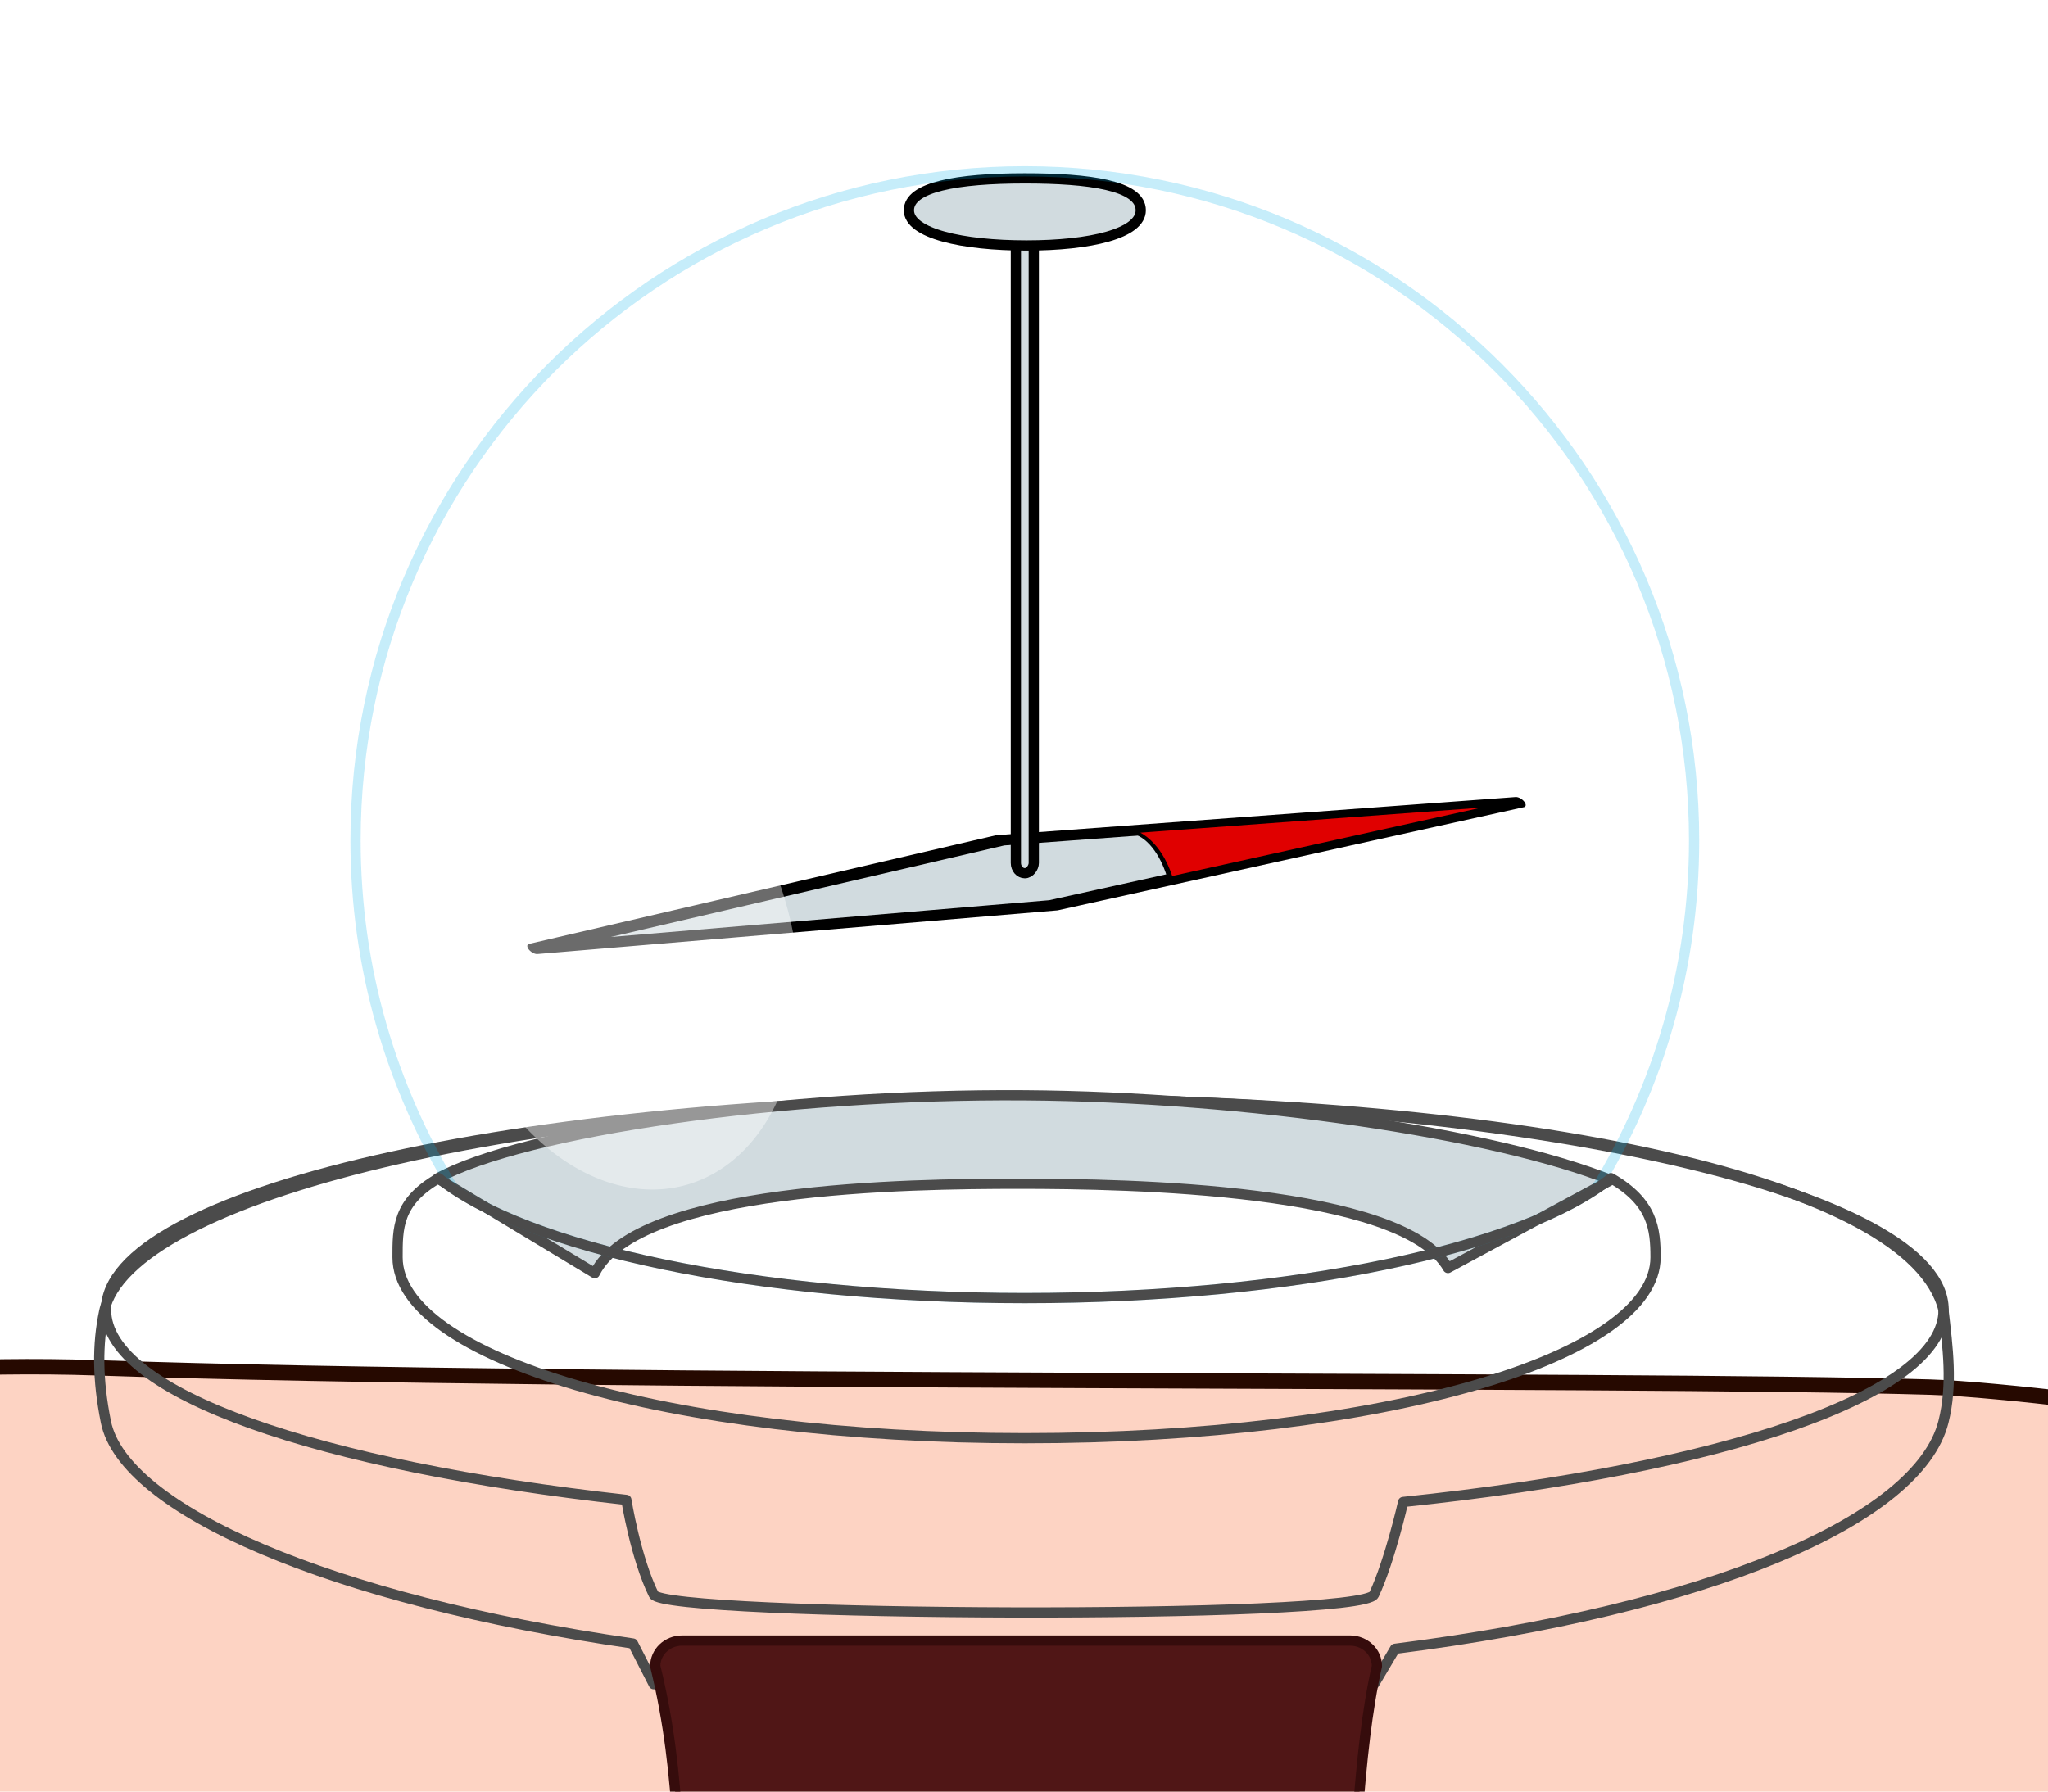<?xml version="1.0" encoding="UTF-8" standalone="no"?>
<!-- Created with Inkscape (http://www.inkscape.org/) -->
<svg xmlns:svg="http://www.w3.org/2000/svg" xmlns="http://www.w3.org/2000/svg" xmlns:xlink="http://www.w3.org/1999/xlink" xmlns:sodipodi="http://sodipodi.sourceforge.net/DTD/sodipodi-0.dtd" xmlns:inkscape="http://www.inkscape.org/namespaces/inkscape" version="1.0" width="400" height="350" id="svg2">
  <defs id="defs4">
    <linearGradient id="linearGradient5992">
      <stop style="stop-color: rgb(110, 140, 153); stop-opacity: 1;" offset="0" id="stop5994"/>
      <stop style="stop-color: rgb(155, 177, 185); stop-opacity: 1;" offset="1" id="stop5996"/>
    </linearGradient>
    <linearGradient id="linearGradient5986">
      <stop style="stop-color: rgb(171, 193, 202); stop-opacity: 1;" offset="0" id="stop5988"/>
      <stop style="stop-color: rgb(172, 190, 197); stop-opacity: 1;" offset="1" id="stop5990"/>
    </linearGradient>
    <linearGradient id="linearGradient5970">
      <stop style="stop-color: rgb(171, 193, 202); stop-opacity: 1;" offset="0" id="stop5972"/>
      <stop style="stop-color: rgb(172, 190, 197); stop-opacity: 1;" offset="1" id="stop5974"/>
    </linearGradient>
    <linearGradient id="linearGradient5954">
      <stop style="stop-color: rgb(250, 213, 199); stop-opacity: 1;" offset="0" id="stop5956"/>
      <stop style="stop-color: rgb(253, 211, 195); stop-opacity: 0;" offset="1" id="stop5958"/>
    </linearGradient>
    <linearGradient id="linearGradient4964">
      <stop style="stop-color: rgb(209, 219, 223); stop-opacity: 1;" offset="0" id="stop4966"/>
      <stop style="stop-color: rgb(172, 190, 197); stop-opacity: 1;" offset="1" id="stop4968"/>
    </linearGradient>
    <linearGradient id="linearGradient3626">
      <stop style="stop-color: rgb(165, 241, 255); stop-opacity: 1;" offset="0" id="stop3628"/>
      <stop style="stop-color: rgb(111, 232, 255); stop-opacity: 1;" offset="1" id="stop3630"/>
    </linearGradient>
    <linearGradient id="linearGradient3204">
      <stop style="stop-color: rgb(255, 198, 0); stop-opacity: 1;" offset="0" id="stop3206"/>
      <stop style="stop-color: rgb(240, 159, 0); stop-opacity: 1;" offset="1" id="stop3208"/>
    </linearGradient>
    <linearGradient id="linearGradient3242">
      <stop style="stop-color: rgb(255, 1, 1); stop-opacity: 1;" offset="0" id="stop3244"/>
      <stop style="stop-color: rgb(232, 0, 0); stop-opacity: 1;" offset="1" id="stop3246"/>
    </linearGradient>
    <linearGradient id="linearGradient3191">
      <stop style="stop-color: rgb(199, 134, 28); stop-opacity: 1;" offset="0" id="stop3193"/>
      <stop style="stop-color: rgb(199, 134, 28); stop-opacity: 0;" offset="1" id="stop3195"/>
    </linearGradient>
    <linearGradient id="linearGradient3167">
      <stop style="stop-color: rgb(169, 241, 255); stop-opacity: 1;" offset="0" id="stop3169"/>
      <stop style="stop-color: rgb(88, 227, 255); stop-opacity: 1;" offset="1" id="stop3171"/>
    </linearGradient>
    <linearGradient id="linearGradient3159">
      <stop style="stop-color: rgb(255, 255, 255); stop-opacity: 1;" offset="0" id="stop3161"/>
      <stop style="stop-color: rgb(255, 255, 255); stop-opacity: 0;" offset="1" id="stop3163"/>
    </linearGradient>
    <inkscape:perspective id="perspective10" inkscape:persp3d-origin="372.04724 : 350.78739 : 1" inkscape:vp_z="744.09448 : 526.18109 : 1" inkscape:vp_y="0 : 1000 : 0" inkscape:vp_x="0 : 526.18109 : 1" sodipodi:type="inkscape:persp3d"/>
    <linearGradient x1="101.321" y1="435.521" x2="108.16" y2="501.4" id="linearGradient3165" xlink:href="#linearGradient3159" gradientUnits="userSpaceOnUse"/>
    <linearGradient x1="37.268" y1="-64.954" x2="344.528" y2="553.461" id="linearGradient3173" xlink:href="#linearGradient3167" gradientUnits="userSpaceOnUse"/>
    <linearGradient x1="54.921" y1="-53.889" x2="330.658" y2="570.724" id="linearGradient3175" xlink:href="#linearGradient3167" gradientUnits="userSpaceOnUse"/>
    <linearGradient x1="189.649" y1="426.141" x2="283.326" y2="581.755" id="linearGradient3225" xlink:href="#linearGradient3167" gradientUnits="userSpaceOnUse" gradientTransform="matrix(0.57, -0.049, 0.03, 0.352, 69.148, 471.563)"/>
    <radialGradient cx="197.143" cy="243.791" r="228.571" fx="197.143" fy="243.791" id="radialGradient3185" xlink:href="#linearGradient3167" gradientUnits="userSpaceOnUse" gradientTransform="matrix(1, 0, 0, 1.618, 0, -150.671)"/>
    <linearGradient x1="87.504" y1="83.227" x2="133.846" y2="140.172" id="linearGradient3203" xlink:href="#linearGradient3159" gradientUnits="userSpaceOnUse"/>
    <linearGradient x1="87.504" y1="83.227" x2="133.846" y2="140.172" id="linearGradient3207" xlink:href="#linearGradient3159" gradientUnits="userSpaceOnUse" gradientTransform="matrix(-0.731, 0.006, 0.046, -0.612, 320.439, 697.223)"/>
    <filter height="1.244" y="-0.122" width="1.683" x="-0.342" id="filter3219">
      <feGaussianBlur id="feGaussianBlur3221" stdDeviation="4.844" inkscape:collect="always"/>
    </filter>
    <radialGradient cx="166.424" cy="179.64" r="57.655" fx="166.424" fy="179.64" id="radialGradient3248" xlink:href="#linearGradient3242" gradientUnits="userSpaceOnUse" gradientTransform="matrix(1.1, 0.832, -0.884, 1.058, 165.014, 222.116)"/>
    <radialGradient cx="197.143" cy="243.791" r="228.571" fx="197.143" fy="243.791" id="radialGradient2431" xlink:href="#linearGradient3204" gradientUnits="userSpaceOnUse" gradientTransform="matrix(0.262, 0.508, -0.498, 0.257, 239.898, 11.847)"/>
    <radialGradient cx="197.143" cy="243.791" r="228.571" fx="197.143" fy="243.791" id="radialGradient3219" xlink:href="#linearGradient3204" gradientUnits="userSpaceOnUse" gradientTransform="matrix(0.262, 0.508, -0.498, 0.257, 239.898, 11.847)"/>
    <filter id="filter3225">
      <feGaussianBlur id="feGaussianBlur3227" stdDeviation="2.808" inkscape:collect="always"/>
    </filter>
    <radialGradient cx="197.143" cy="243.791" r="228.571" fx="197.143" fy="243.791" id="radialGradient4954" xlink:href="#linearGradient3167" gradientUnits="userSpaceOnUse" gradientTransform="matrix(0.572, 0, 0, 0.572, 681.967, 407.781)"/>
    <radialGradient cx="197.143" cy="243.791" r="228.571" fx="197.143" fy="243.791" id="radialGradient4956" xlink:href="#linearGradient3626" gradientUnits="userSpaceOnUse" gradientTransform="matrix(0.262, 0.508, -0.498, 0.257, 599.479, 384.402)"/>
    <linearGradient x1="918.885" y1="626.213" x2="676.157" y2="654.769" id="linearGradient4974" xlink:href="#linearGradient4964" gradientUnits="userSpaceOnUse" spreadMethod="pad"/>
    <linearGradient x1="304.879" y1="258.144" x2="13.751" y2="223.877" id="linearGradient4976" xlink:href="#linearGradient4964" gradientUnits="userSpaceOnUse"/>
    <linearGradient x1="-2.955" y1="272.058" x2="356.247" y2="273.405" id="linearGradient5968" xlink:href="#linearGradient5970" gradientUnits="userSpaceOnUse"/>
    <linearGradient x1="121.49" y1="310.993" x2="127.212" y2="310.993" id="linearGradient5984" xlink:href="#linearGradient5992" gradientUnits="userSpaceOnUse"/>
    <linearGradient x1="121.49" y1="310.993" x2="127.212" y2="310.993" id="linearGradient6000" xlink:href="#linearGradient5992" gradientUnits="userSpaceOnUse" gradientTransform="matrix(-1, 0, 0, 1, 990.684, 383.026)"/>
    <linearGradient x1="422.732" y1="478.191" x2="469.252" y2="509.739" id="linearGradient6004" xlink:href="#linearGradient3159" gradientUnits="userSpaceOnUse"/>
  </defs>
  <g transform="translate(-19.286, -364.505)" id="layer1">
    <g transform="translate(0, -8.051)" id="g3249">
      <g transform="translate(5)" id="g3228">
        <g transform="translate(-580.25, -23.797)" id="g4914">
          <g transform="translate(0, 13.326)" id="g4939">
            <g id="g6396">
              <g transform="matrix(0.9, -0.134, -0.812, -0.991, 529.897, 1209.88)" id="g4960">
                <path d="M 795.172,548.378 L 901.684,554.313 L 795.172,561.183 L 687.71,554.313 L 795.172,548.378 z " style="fill: rgb(209, 219, 223); fill-opacity: 1; stroke: rgb(0, 0, 0); stroke-width: 2; stroke-linecap: round; stroke-linejoin: round; stroke-miterlimit: 4; stroke-dasharray: none; stroke-opacity: 1;" id="path4791"/>
                <path d="M 821.947,549.868 L 901.697,554.306 L 821.947,559.462 C 825.36,557.81 823.763,553.12 821.947,549.868 z " style="fill: rgb(224, 0, 0); fill-opacity: 1; stroke: rgb(0, 0, 0); stroke-width: 1; stroke-linecap: round; stroke-linejoin: round; stroke-miterlimit: 4; stroke-dasharray: none; stroke-opacity: 1;" id="path4803"/>
              </g>
              <rect width="3.497" height="126.472" rx="2" ry="2" x="-796.446" y="427.141" transform="scale(-1, 1)" style="fill: rgb(209, 219, 223); fill-opacity: 1; stroke: rgb(0, 0, 0); stroke-width: 2; stroke-linecap: round; stroke-linejoin: round; stroke-miterlimit: 4; stroke-dasharray: none; stroke-opacity: 1;" id="rect4795"/>
              <path d="M 794.682,417.875 C 807.183,417.875 817.338,419.224 817.338,424.106 C 817.338,428.652 807.519,430.979 795.018,430.979 C 782.517,430.979 772.057,428.652 772.057,424.106 C 772.057,419.56 781.439,417.875 794.682,417.875 z " style="fill: rgb(209, 219, 223); fill-opacity: 1; stroke: rgb(0, 0, 0); stroke-width: 2; stroke-linecap: round; stroke-linejoin: round; stroke-miterlimit: 4; stroke-dasharray: none; stroke-opacity: 1;" id="path4797"/>
            </g>
            <path d="M 551.459,654.949 C 559.448,650.797 590.622,649.461 613.161,650.232 C 711.722,653.603 911.297,652.214 971.56,654.01 C 985.213,654.416 1017.519,658.658 1018.574,658.988 C 1029.343,662.353 1028.67,776.103 1028.67,776.103 L 512.42,767.353 L 551.459,654.949 z " style="fill: rgb(253, 211, 195); fill-opacity: 1; fill-rule: evenodd; stroke: rgb(38, 9, 0); stroke-width: 3; stroke-linecap: butt; stroke-linejoin: miter; stroke-miterlimit: 4; stroke-dasharray: none; stroke-opacity: 1;" id="path4981"/>
            <path d="M 178.812,201.344 C 79.751,201.344 3.686,220.619 -0.993,242.899 C -2.339,249.309 -2.314,256.181 -0.656,264.438 C 2.787,281.584 43.116,299.194 102.281,307.75 L 106.344,315.692 L 247.031,315.692 L 251.125,308.781 C 312.21,301.042 353.38,283.723 358.25,264.438 C 360.088,257.159 359.085,249.858 358.25,242.562 C 352.063,217.416 277.874,201.344 178.812,201.344 z " transform="translate(615.87, 396.353)" style="fill: url(#linearGradient5968) rgb(0, 0, 0); fill-opacity: 1; stroke: rgb(75, 75, 75); stroke-width: 2; stroke-linecap: round; stroke-linejoin: round; stroke-miterlimit: 4; stroke-dasharray: none; stroke-opacity: 1;" id="path4771"/>
            <path d="M 178.812,201.281 C 79.751,201.281 -0.625,219.765 -0.625,242.531 C -0.625,258.892 40.872,273.022 101,279.688 C 101,279.688 102.788,290.963 106.344,298.188 C 108.468,302.504 244.709,303.176 247.031,298.188 C 250.147,291.495 252.719,280.094 252.719,280.094 C 314.936,273.616 358.281,259.242 358.281,242.531 C 358.281,219.765 277.874,201.281 178.812,201.281 z " transform="translate(615.87, 396.353)" style="fill: url(#linearGradient4976) rgb(0, 0, 0); fill-opacity: 1; stroke: rgb(75, 75, 75); stroke-width: 2; stroke-linecap: round; stroke-linejoin: round; stroke-miterlimit: 4; stroke-dasharray: none; stroke-opacity: 1;" id="path4738"/>
            <path d="M 679.994,613.224 C 696.843,604.022 747.477,596.667 794.697,597.004 C 837.974,597.31 886.181,604.382 909.168,613.561 L 877.339,630.742 C 868.446,615.193 814.803,614.279 793.688,614.279 C 771.691,614.279 719.086,614.975 710.705,631.751 L 679.994,613.224 z " style="opacity: 1; fill: rgb(209, 219, 223); fill-opacity: 1; stroke: rgb(75, 75, 75); stroke-width: 2; stroke-linecap: round; stroke-linejoin: round; stroke-miterlimit: 4; stroke-dasharray: none; stroke-opacity: 1;" id="path4875"/>
            <path d="M 794.697,416.493 C 722.543,416.493 663.978,475.058 663.978,547.212 C 663.978,572.144 670.974,595.443 683.103,615.274 C 701.813,627.809 744.724,636.618 794.697,636.618 C 844.624,636.618 887.523,627.822 906.26,615.306 C 918.403,595.466 925.416,572.16 925.416,547.212 C 925.416,475.058 866.851,416.493 794.697,416.493 z " style="opacity: 0.35; fill: url(#radialGradient4954) rgb(0, 0, 0); fill-opacity: 1; stroke: rgb(0, 174, 232); stroke-width: 2; stroke-linecap: round; stroke-linejoin: round; stroke-miterlimit: 4; stroke-dasharray: none; stroke-opacity: 0.64;" id="path4720"/>
            <path d="M 403.393,551.524 C 405.52,614.484 432.119,652.429 493.701,659.442 C 498.446,659.983 535.16,657.405 540.051,657.405 C 608.424,657.405 653.478,619.336 655.768,551.524 C 630.847,594.689 628.63,635.934 528.203,635.934 C 427.759,635.934 426.832,592.122 403.393,551.524 z " transform="matrix(-1, 0, 0, 1, 1324.28, 0)" style="opacity: 0.5; fill: url(#radialGradient4956) rgb(0, 0, 0); fill-opacity: 1; stroke: none; stroke-width: 8; stroke-linecap: round; stroke-linejoin: round; stroke-miterlimit: 4; stroke-opacity: 1; filter: url(#filter3225);" id="path4793"/>
            <g transform="matrix(-0.866, 0.5, 0.5, 0.866, 976.171, -188.993)" id="g4881">
              <path d="M 463.584,437.179 C 429.914,454.73 402.438,493.718 403.122,530.279 C 403.69,560.644 429.421,545.511 450.263,529.193 C 466.404,516.556 476.42,501.445 492.549,468.839 C 504.937,443.796 494.405,421.09 463.584,437.179 z " style="fill: url(#linearGradient6004) rgb(0, 0, 0); fill-opacity: 1;" id="path4799"/>
              <path d="M 245.833 191.319 A 17.014 47.569 0 1 1  211.806,191.319 A 17.014 47.569 0 1 1  245.833 191.319 z" transform="matrix(1.921, -0.476, 0.241, 0.963, 118.817, 450.615)" style="fill: rgb(255, 255, 255); fill-opacity: 0.419; filter: url(#filter3219);" id="path4801"/>
            </g>
            <path d="M 680.22,613.185 C 672.058,617.85 672.183,623.124 672.183,628.656 C 672.183,648.172 724.477,663.988 794.697,663.988 C 864.918,663.988 917.885,648.172 917.885,628.656 C 917.885,623.124 917.337,617.85 909.175,613.185 C 892.296,626.822 847.409,636.617 794.697,636.617 C 741.985,636.617 697.099,626.822 680.22,613.185 z " style="opacity: 1; fill: url(#linearGradient4974) rgb(0, 0, 0); fill-opacity: 1; stroke: rgb(75, 75, 75); stroke-width: 2; stroke-linecap: round; stroke-linejoin: round; stroke-miterlimit: 4; stroke-dasharray: none; stroke-opacity: 1;" id="path4773"/>
            <path d="M 121.49,294.063 L 123.885,319.9 C 123.885,319.9 125.962,324.834 127.212,326.611 C 127.696,327.299 127.579,312.872 127.579,312.872 C 126.323,312.135 123.492,304.253 121.49,294.063 z " transform="translate(594.536, 383.026)" style="fill: url(#linearGradient5984) rgb(0, 0, 0); fill-opacity: 1; fill-rule: evenodd; stroke: none; stroke-width: 1px; stroke-linecap: butt; stroke-linejoin: miter; stroke-opacity: 1;" id="path5976"/>
            <path d="M 869.194,677.089 L 866.799,702.926 C 866.799,702.926 864.722,707.861 863.473,709.637 C 862.989,710.325 863.106,695.898 863.106,695.898 C 864.362,695.161 867.192,687.279 869.194,677.089 z " style="fill: url(#linearGradient6000) rgb(0, 0, 0); fill-opacity: 1; fill-rule: evenodd; stroke: none; stroke-width: 1px; stroke-linecap: butt; stroke-linejoin: miter; stroke-opacity: 1;" id="path5998"/>
            <path d="M 727.765,703.526 C 724.856,703.526 722.514,705.756 722.514,708.526 C 727.995,730.767 726.698,749.618 728.764,770.151 L 857.213,770.151 C 859.295,749.607 859.574,725.456 863.464,708.526 C 863.464,705.756 861.122,703.526 858.213,703.526 L 727.765,703.526 z " style="opacity: 1; fill: rgb(80, 22, 22); fill-opacity: 1; stroke: rgb(54, 12, 12); stroke-width: 2; stroke-linecap: round; stroke-linejoin: round; stroke-miterlimit: 4; stroke-dasharray: none; stroke-opacity: 1;" id="rect4978"/>
          </g>
        </g>
      </g>
    </g>
  </g>
</svg>